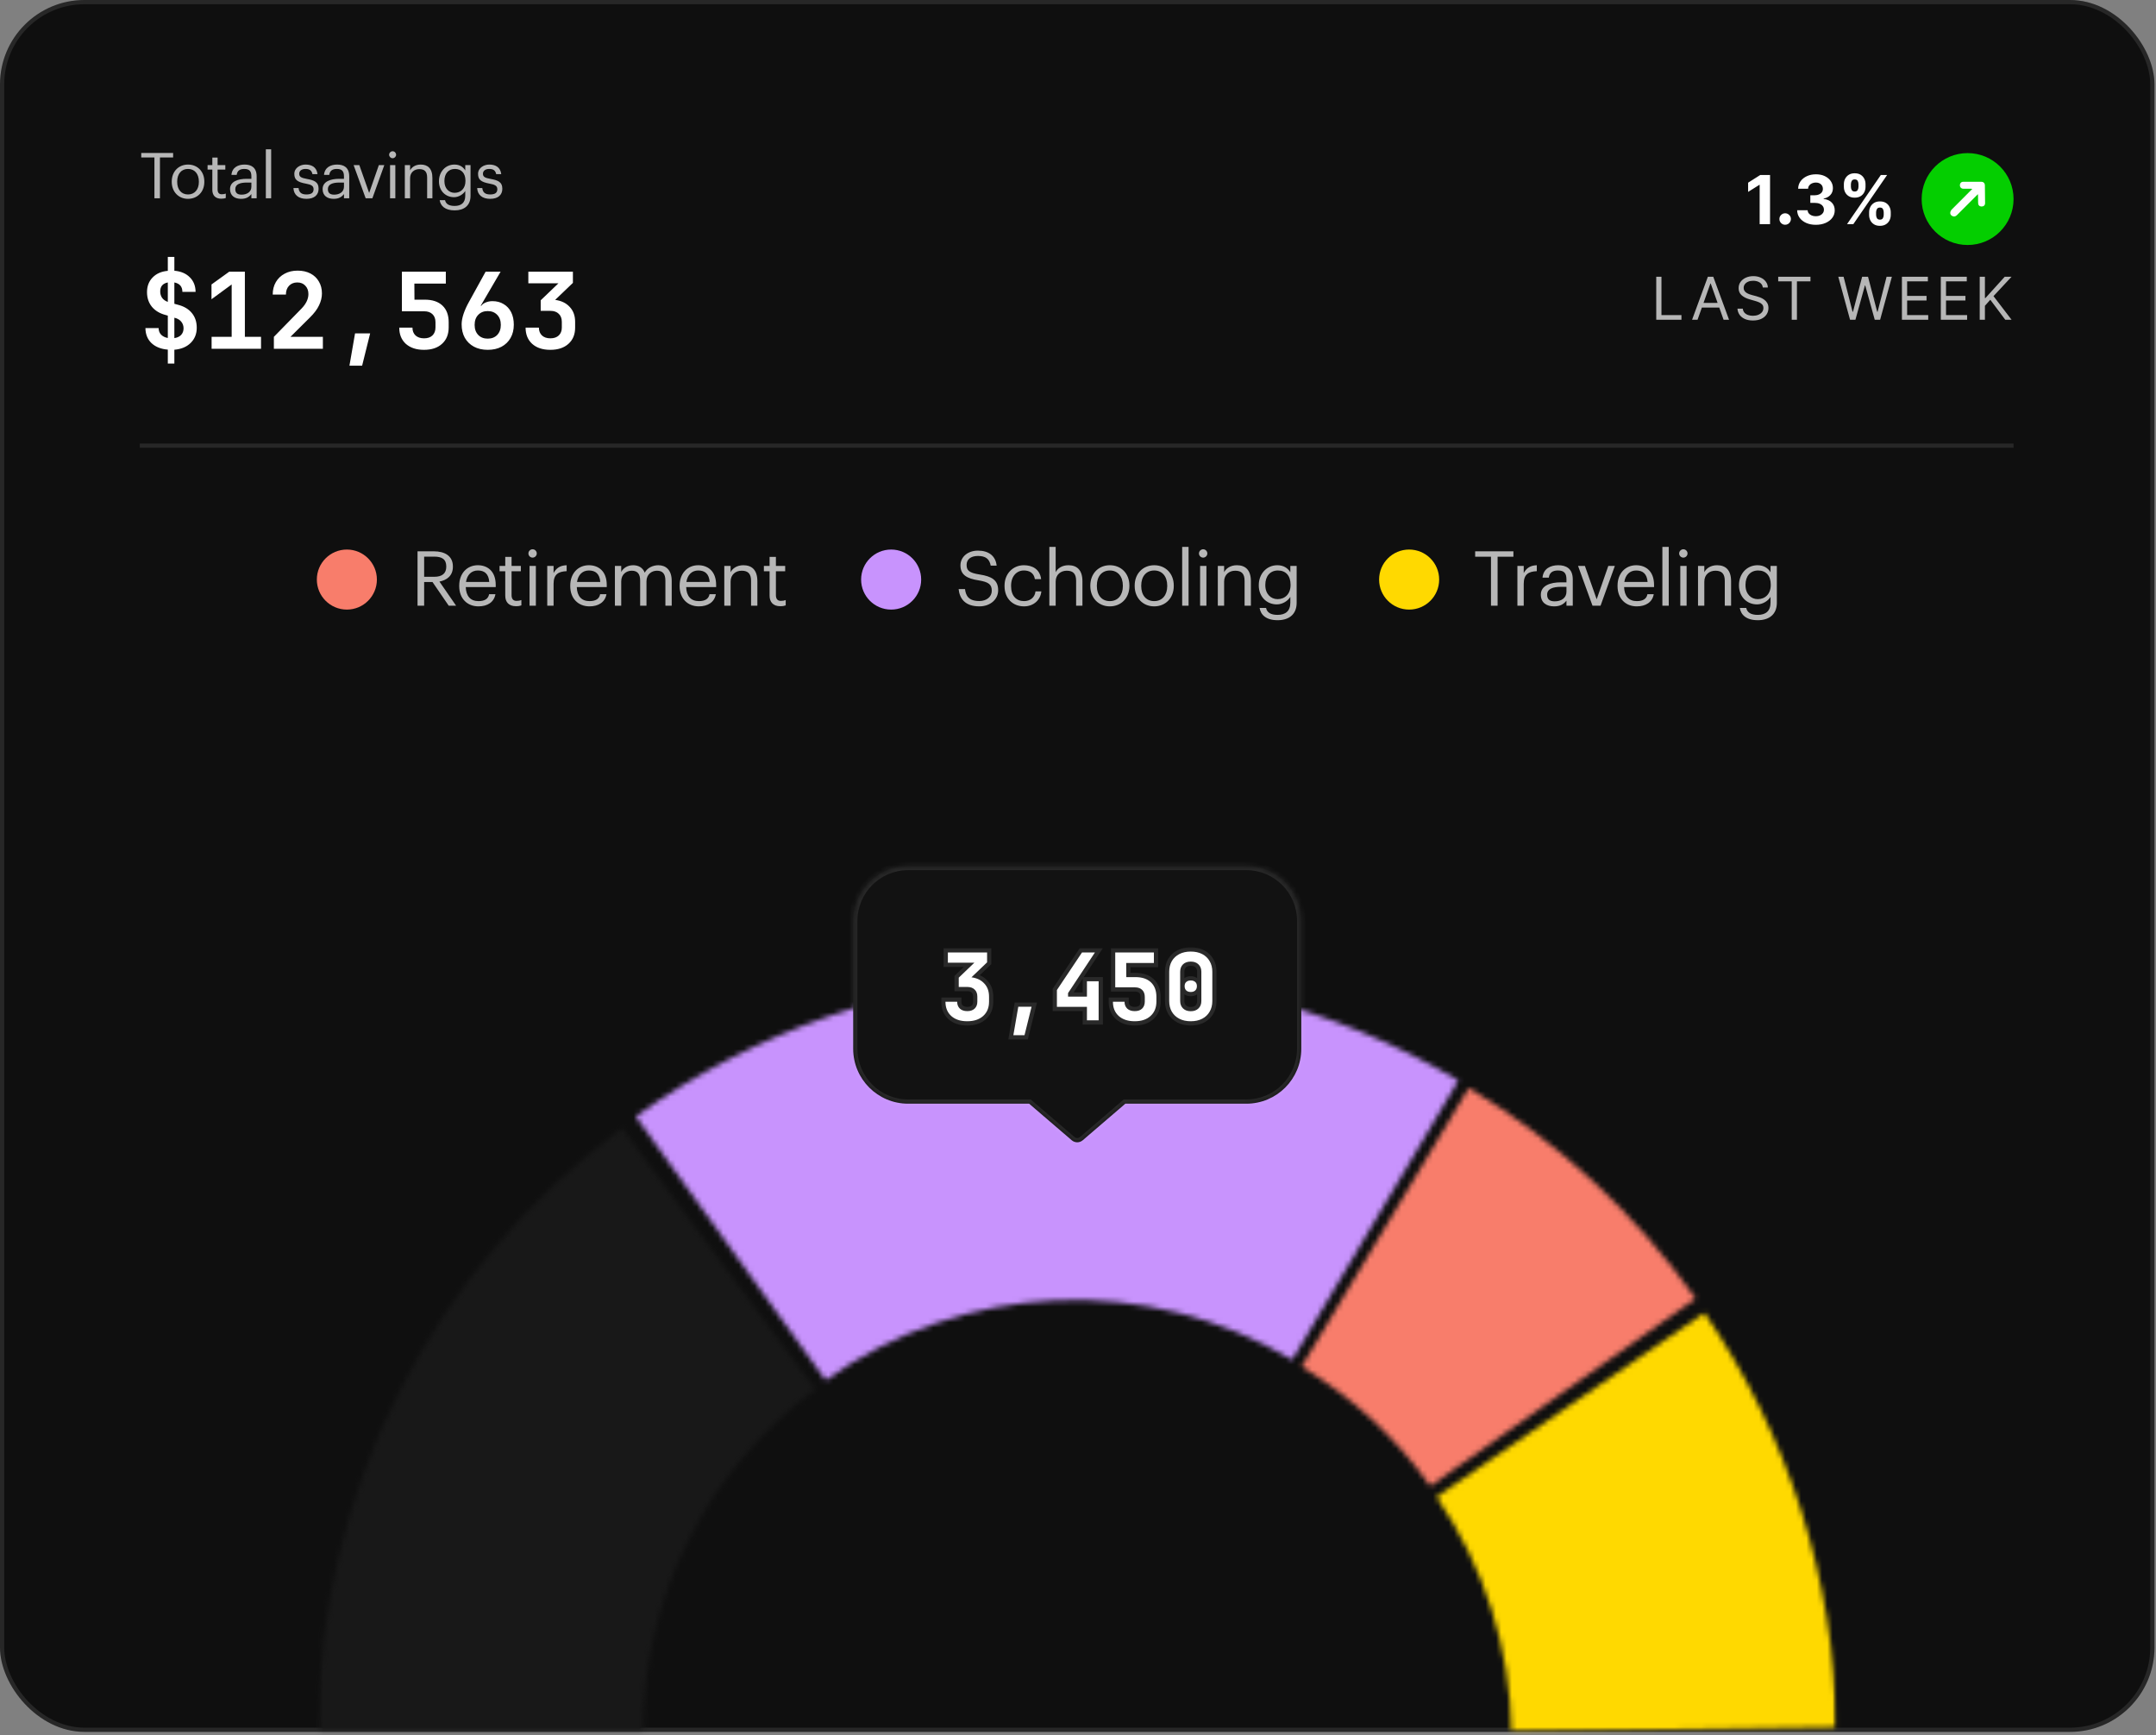 <svg width="410" height="330" viewBox="0 0 410 330" fill="none" xmlns="http://www.w3.org/2000/svg">
<rect x="0" y="0" width="410" height="330" fill="#808080" stroke="none"/>
<rect width="409.711" height="329.375" rx="16.067" fill="#0F0F0F"/>
<rect x="0.402" y="0.402" width="408.907" height="328.572" rx="15.665" stroke="white" stroke-opacity="0.1" stroke-width="0.803"/>
<mask id="mask0_989_715" style="mask-type:alpha" maskUnits="userSpaceOnUse" x="60" y="181" width="290" height="149">
<rect x="60.468" y="181.551" width="288.775" height="147.824" fill="#D9D9D9"/>
</mask>
<g mask="url(#mask0_989_715)">
<mask id="path-4-inside-1_989_715" fill="white">
<path d="M60.468 329.293C60.468 306.978 65.698 284.974 75.737 265.045C85.777 245.116 100.347 227.817 118.28 214.536L155.07 264.212C144.9 271.744 136.637 281.554 130.943 292.856C125.249 304.159 122.283 316.638 122.283 329.293L60.468 329.293Z"/>
</mask>
<path d="M60.468 329.293C60.468 306.978 65.698 284.974 75.737 265.045C85.777 245.116 100.347 227.817 118.28 214.536L155.07 264.212C144.9 271.744 136.637 281.554 130.943 292.856C125.249 304.159 122.283 316.638 122.283 329.293L60.468 329.293Z" stroke="#181818" stroke-width="80.335" mask="url(#path-4-inside-1_989_715)"/>
<mask id="path-5-inside-2_989_715" fill="white">
<path d="M120.894 212.34C143.469 196.084 170.301 186.777 198.094 185.561C225.886 184.345 253.429 191.273 277.338 205.494L245.737 258.622C232.178 250.557 216.558 246.628 200.796 247.317C185.034 248.007 169.817 253.286 157.014 262.504L120.894 212.34Z"/>
</mask>
<path d="M120.894 212.34C143.469 196.084 170.301 186.777 198.094 185.561C225.886 184.345 253.429 191.273 277.338 205.494L245.737 258.622C232.178 250.557 216.558 246.628 200.796 247.317C185.034 248.007 169.817 253.286 157.014 262.504L120.894 212.34Z" stroke="#C893FD" stroke-width="80.335" mask="url(#path-5-inside-2_989_715)"/>
<mask id="path-6-inside-3_989_715" fill="white">
<path d="M279.305 206.911C296.32 217.116 311.022 230.755 322.473 246.957L271.992 282.634C265.497 273.445 257.16 265.71 247.51 259.923L279.305 206.911Z"/>
</mask>
<path d="M279.305 206.911C296.32 217.116 311.022 230.755 322.473 246.957L271.992 282.634C265.497 273.445 257.16 265.71 247.51 259.923L279.305 206.911Z" stroke="#F87D6B" stroke-width="80.335" mask="url(#path-6-inside-3_989_715)"/>
<mask id="path-7-inside-4_989_715" fill="white">
<path d="M324.124 249.681C340.094 272.914 348.829 300.354 349.229 328.544L287.419 329.421C287.192 313.434 282.239 297.872 273.182 284.696L324.124 249.681Z"/>
</mask>
<path d="M324.124 249.681C340.094 272.914 348.829 300.354 349.229 328.544L287.419 329.421C287.192 313.434 282.239 297.872 273.182 284.696L324.124 249.681Z" stroke="#FFD900" stroke-width="80.335" mask="url(#path-7-inside-4_989_715)"/>
</g>
<mask id="path-8-inside-5_989_715" fill="white">
<path fill-rule="evenodd" clip-rule="evenodd" d="M172.692 164.688C166.924 164.688 162.248 169.364 162.248 175.131V199.459C162.248 205.227 166.924 209.903 172.692 209.903H195.707L203.808 216.858C204.41 217.375 205.299 217.375 205.901 216.858L214.002 209.903H237.017C242.785 209.903 247.461 205.227 247.461 199.459V175.131C247.461 169.364 242.785 164.688 237.017 164.688H172.692Z"/>
</mask>
<path fill-rule="evenodd" clip-rule="evenodd" d="M172.692 164.688C166.924 164.688 162.248 169.364 162.248 175.131V199.459C162.248 205.227 166.924 209.903 172.692 209.903H195.707L203.808 216.858C204.41 217.375 205.299 217.375 205.901 216.858L214.002 209.903H237.017C242.785 209.903 247.461 205.227 247.461 199.459V175.131C247.461 169.364 242.785 164.688 237.017 164.688H172.692Z" fill="#121212"/>
<path d="M195.707 209.903L196.23 209.293L196.004 209.1H195.707V209.903ZM203.808 216.858L203.284 217.467L203.808 216.858ZM205.901 216.858L205.378 216.248L205.901 216.858ZM214.002 209.903V209.1H213.704L213.478 209.293L214.002 209.903ZM163.051 175.131C163.051 169.807 167.367 165.491 172.692 165.491V163.884C166.48 163.884 161.445 168.92 161.445 175.131H163.051ZM163.051 199.459V175.131H161.445V199.459H163.051ZM172.692 209.1C167.367 209.1 163.051 204.784 163.051 199.459H161.445C161.445 205.671 166.48 210.706 172.692 210.706V209.1ZM195.707 209.1H172.692V210.706H195.707V209.1ZM204.331 216.248L196.23 209.293L195.184 210.512L203.284 217.467L204.331 216.248ZM205.378 216.248C205.077 216.507 204.632 216.507 204.331 216.248L203.284 217.467C204.187 218.243 205.521 218.243 206.424 217.467L205.378 216.248ZM213.478 209.293L205.378 216.248L206.424 217.467L214.525 210.512L213.478 209.293ZM237.017 209.1H214.002V210.706H237.017V209.1ZM246.658 199.459C246.658 204.784 242.342 209.1 237.017 209.1V210.706C243.229 210.706 248.264 205.671 248.264 199.459H246.658ZM246.658 175.131V199.459H248.264V175.131H246.658ZM237.017 165.491C242.342 165.491 246.658 169.807 246.658 175.131H248.264C248.264 168.92 243.229 163.884 237.017 163.884V165.491ZM172.692 165.491H237.017V163.884H172.692V165.491Z" fill="white" fill-opacity="0.1" mask="url(#path-8-inside-5_989_715)"/>
<mask id="path-10-outside-6_989_715" maskUnits="userSpaceOnUse" x="178.745" y="180.048" width="53" height="18" fill="black">
<rect fill="white" x="178.745" y="180.048" width="53" height="18"/>
<path d="M183.93 194.225C182.658 194.225 181.65 193.895 180.908 193.235C180.166 192.564 179.794 191.656 179.794 190.514H182.021C182.021 191.056 182.192 191.492 182.534 191.821C182.876 192.14 183.347 192.299 183.948 192.299C184.537 192.299 185.002 192.14 185.344 191.821C185.686 191.492 185.857 191.056 185.857 190.514V189.542C185.857 188.964 185.686 188.516 185.344 188.198C185.014 187.868 184.549 187.703 183.948 187.703H182.322V185.936L185.291 183.091H180.254V181.146H187.712V183.02L184.743 185.865C185.78 186.007 186.593 186.401 187.182 187.05C187.783 187.686 188.083 188.516 188.083 189.542V190.514C188.083 191.656 187.706 192.564 186.952 193.235C186.21 193.895 185.203 194.225 183.93 194.225ZM192.707 196.876L193.644 191.468H196.171L194.828 196.876H192.707ZM206.698 194.048V191.486H200.989V188.287L205.761 181.146H208.218L203.11 188.87V189.542H206.698V186.625H208.925V194.048H206.698ZM215.775 194.225C214.515 194.225 213.507 193.895 212.753 193.235C212.011 192.564 211.64 191.656 211.64 190.514H213.849C213.849 191.056 214.02 191.492 214.361 191.821C214.715 192.14 215.192 192.299 215.793 192.299C216.394 192.299 216.859 192.14 217.189 191.821C217.531 191.492 217.702 191.038 217.702 190.461V189.612C217.702 189.035 217.537 188.587 217.207 188.269C216.877 187.939 216.412 187.774 215.811 187.774H212.081V181.146H219.434V183.144H214.167L214.185 185.83H215.917C217.189 185.83 218.173 186.16 218.868 186.82C219.563 187.48 219.911 188.41 219.911 189.612V190.461C219.911 191.627 219.54 192.546 218.797 193.218C218.067 193.889 217.06 194.225 215.775 194.225ZM226.443 194.225C225.607 194.225 224.882 194.066 224.269 193.748C223.657 193.43 223.18 192.982 222.838 192.405C222.508 191.827 222.343 191.15 222.343 190.372V184.823C222.343 184.045 222.508 183.367 222.838 182.79C223.18 182.213 223.657 181.765 224.269 181.447C224.882 181.129 225.607 180.97 226.443 180.97C227.28 180.97 228.004 181.129 228.617 181.447C229.23 181.765 229.701 182.213 230.031 182.79C230.373 183.367 230.544 184.045 230.544 184.823V190.372C230.544 191.15 230.373 191.827 230.031 192.405C229.701 192.982 229.23 193.43 228.617 193.748C228.004 194.066 227.28 194.225 226.443 194.225ZM226.443 192.316C227.056 192.316 227.545 192.14 227.91 191.786C228.275 191.433 228.458 190.961 228.458 190.372V184.823C228.458 184.233 228.275 183.762 227.91 183.409C227.557 183.055 227.068 182.879 226.443 182.879C225.819 182.879 225.324 183.055 224.959 183.409C224.605 183.762 224.429 184.233 224.429 184.823V190.372C224.429 190.961 224.611 191.433 224.976 191.786C225.342 192.14 225.831 192.316 226.443 192.316ZM226.443 188.658C226.09 188.658 225.807 188.564 225.595 188.375C225.383 188.175 225.277 187.898 225.277 187.544C225.277 187.191 225.383 186.926 225.595 186.749C225.807 186.561 226.09 186.466 226.443 186.466C226.797 186.466 227.08 186.561 227.292 186.749C227.504 186.926 227.61 187.191 227.61 187.544C227.61 187.898 227.504 188.175 227.292 188.375C227.08 188.564 226.797 188.658 226.443 188.658Z"/>
</mask>
<path d="M183.93 194.225C182.658 194.225 181.65 193.895 180.908 193.235C180.166 192.564 179.794 191.656 179.794 190.514H182.021C182.021 191.056 182.192 191.492 182.534 191.821C182.876 192.14 183.347 192.299 183.948 192.299C184.537 192.299 185.002 192.14 185.344 191.821C185.686 191.492 185.857 191.056 185.857 190.514V189.542C185.857 188.964 185.686 188.516 185.344 188.198C185.014 187.868 184.549 187.703 183.948 187.703H182.322V185.936L185.291 183.091H180.254V181.146H187.712V183.02L184.743 185.865C185.78 186.007 186.593 186.401 187.182 187.05C187.783 187.686 188.083 188.516 188.083 189.542V190.514C188.083 191.656 187.706 192.564 186.952 193.235C186.21 193.895 185.203 194.225 183.93 194.225ZM192.707 196.876L193.644 191.468H196.171L194.828 196.876H192.707ZM206.698 194.048V191.486H200.989V188.287L205.761 181.146H208.218L203.11 188.87V189.542H206.698V186.625H208.925V194.048H206.698ZM215.775 194.225C214.515 194.225 213.507 193.895 212.753 193.235C212.011 192.564 211.64 191.656 211.64 190.514H213.849C213.849 191.056 214.02 191.492 214.361 191.821C214.715 192.14 215.192 192.299 215.793 192.299C216.394 192.299 216.859 192.14 217.189 191.821C217.531 191.492 217.702 191.038 217.702 190.461V189.612C217.702 189.035 217.537 188.587 217.207 188.269C216.877 187.939 216.412 187.774 215.811 187.774H212.081V181.146H219.434V183.144H214.167L214.185 185.83H215.917C217.189 185.83 218.173 186.16 218.868 186.82C219.563 187.48 219.911 188.41 219.911 189.612V190.461C219.911 191.627 219.54 192.546 218.797 193.218C218.067 193.889 217.06 194.225 215.775 194.225ZM226.443 194.225C225.607 194.225 224.882 194.066 224.269 193.748C223.657 193.43 223.18 192.982 222.838 192.405C222.508 191.827 222.343 191.15 222.343 190.372V184.823C222.343 184.045 222.508 183.367 222.838 182.79C223.18 182.213 223.657 181.765 224.269 181.447C224.882 181.129 225.607 180.97 226.443 180.97C227.28 180.97 228.004 181.129 228.617 181.447C229.23 181.765 229.701 182.213 230.031 182.79C230.373 183.367 230.544 184.045 230.544 184.823V190.372C230.544 191.15 230.373 191.827 230.031 192.405C229.701 192.982 229.23 193.43 228.617 193.748C228.004 194.066 227.28 194.225 226.443 194.225ZM226.443 192.316C227.056 192.316 227.545 192.14 227.91 191.786C228.275 191.433 228.458 190.961 228.458 190.372V184.823C228.458 184.233 228.275 183.762 227.91 183.409C227.557 183.055 227.068 182.879 226.443 182.879C225.819 182.879 225.324 183.055 224.959 183.409C224.605 183.762 224.429 184.233 224.429 184.823V190.372C224.429 190.961 224.611 191.433 224.976 191.786C225.342 192.14 225.831 192.316 226.443 192.316ZM226.443 188.658C226.09 188.658 225.807 188.564 225.595 188.375C225.383 188.175 225.277 187.898 225.277 187.544C225.277 187.191 225.383 186.926 225.595 186.749C225.807 186.561 226.09 186.466 226.443 186.466C226.797 186.466 227.08 186.561 227.292 186.749C227.504 186.926 227.61 187.191 227.61 187.544C227.61 187.898 227.504 188.175 227.292 188.375C227.08 188.564 226.797 188.658 226.443 188.658Z" fill="white"/>
<path d="M180.908 193.235L180.369 193.831L180.374 193.836L180.908 193.235ZM179.794 190.514V189.71H178.991V190.514H179.794ZM182.021 190.514H182.825V189.71H182.021V190.514ZM182.534 191.821L181.976 192.399L181.981 192.404L181.986 192.409L182.534 191.821ZM185.344 191.821L185.891 192.409L185.897 192.404L185.902 192.399L185.344 191.821ZM185.344 188.198L184.776 188.766L184.786 188.777L184.797 188.786L185.344 188.198ZM182.322 187.703H181.518V188.507H182.322V187.703ZM182.322 185.936L181.766 185.356L181.518 185.593V185.936H182.322ZM185.291 183.091L185.847 183.671L187.29 182.287H185.291V183.091ZM180.254 183.091H179.451V183.894H180.254V183.091ZM180.254 181.146V180.343H179.451V181.146H180.254ZM187.712 181.146H188.516V180.343H187.712V181.146ZM187.712 183.02L188.268 183.6L188.516 183.363V183.02H187.712ZM184.743 185.865L184.187 185.285L182.986 186.437L184.635 186.661L184.743 185.865ZM187.182 187.05L186.588 187.59L186.593 187.596L186.598 187.601L187.182 187.05ZM186.952 193.235L187.486 193.836L187.487 193.835L186.952 193.235ZM183.93 193.422C182.797 193.422 181.999 193.131 181.442 192.635L180.374 193.836C181.301 194.66 182.518 195.028 183.93 195.028V193.422ZM181.447 192.64C180.898 192.143 180.598 191.465 180.598 190.514H178.991C178.991 191.848 179.434 192.985 180.369 193.831L181.447 192.64ZM179.794 191.317H182.021V189.71H179.794V191.317ZM181.218 190.514C181.218 191.24 181.455 191.896 181.976 192.399L183.092 191.244C182.93 191.087 182.825 190.871 182.825 190.514H181.218ZM181.986 192.409C182.516 192.902 183.204 193.102 183.948 193.102V191.495C183.49 191.495 183.235 191.377 183.081 191.233L181.986 192.409ZM183.948 193.102C184.685 193.102 185.365 192.9 185.891 192.409L184.797 191.233C184.64 191.38 184.389 191.495 183.948 191.495V193.102ZM185.902 192.399C186.423 191.896 186.66 191.24 186.66 190.514H185.053C185.053 190.871 184.948 191.087 184.786 191.244L185.902 192.399ZM186.66 190.514V189.542H185.053V190.514H186.66ZM186.66 189.542C186.66 188.798 186.434 188.115 185.891 187.61L184.797 188.786C184.938 188.918 185.053 189.131 185.053 189.542H186.66ZM185.912 187.63C185.392 187.11 184.698 186.9 183.948 186.9V188.507C184.4 188.507 184.637 188.627 184.776 188.766L185.912 187.63ZM183.948 186.9H182.322V188.507H183.948V186.9ZM183.125 187.703V185.936H181.518V187.703H183.125ZM182.878 186.516L185.847 183.671L184.735 182.511L181.766 185.356L182.878 186.516ZM185.291 182.287H180.254V183.894H185.291V182.287ZM181.057 183.091V181.146H179.451V183.091H181.057ZM180.254 181.95H187.712V180.343H180.254V181.95ZM186.909 181.146V183.02H188.516V181.146H186.909ZM187.156 182.44L184.187 185.285L185.299 186.445L188.268 183.6L187.156 182.44ZM184.635 186.661C185.523 186.782 186.149 187.107 186.588 187.59L187.777 186.509C187.037 185.695 186.037 185.231 184.852 185.069L184.635 186.661ZM186.598 187.601C187.034 188.063 187.28 188.684 187.28 189.542H188.887C188.887 188.349 188.532 187.309 187.766 186.498L186.598 187.601ZM187.28 189.542V190.514H188.887V189.542H187.28ZM187.28 190.514C187.28 191.461 186.977 192.137 186.418 192.635L187.487 193.835C188.435 192.99 188.887 191.852 188.887 190.514H187.28ZM186.419 192.635C185.861 193.131 185.063 193.422 183.93 193.422V195.028C185.342 195.028 186.559 194.66 187.486 193.836L186.419 192.635ZM192.707 196.876L191.916 196.739L191.753 197.68H192.707V196.876ZM193.644 191.468V190.665H192.968L192.852 191.331L193.644 191.468ZM196.171 191.468L196.951 191.662L197.198 190.665H196.171V191.468ZM194.828 196.876V197.68H195.456L195.608 197.07L194.828 196.876ZM193.499 197.013L194.435 191.605L192.852 191.331L191.916 196.739L193.499 197.013ZM193.644 192.271H196.171V190.665H193.644V192.271ZM195.391 191.274L194.048 196.683L195.608 197.07L196.951 191.662L195.391 191.274ZM194.828 196.073H192.707V197.68H194.828V196.073ZM206.698 194.048H205.894V194.852H206.698V194.048ZM206.698 191.486H207.501V190.682H206.698V191.486ZM200.989 191.486H200.186V192.289H200.989V191.486ZM200.989 188.287L200.321 187.84L200.186 188.043V188.287H200.989ZM205.761 181.146V180.343H205.332L205.093 180.7L205.761 181.146ZM208.218 181.146L208.888 181.59L209.712 180.343H208.218V181.146ZM203.11 188.87L202.44 188.427L202.307 188.628V188.87H203.11ZM203.11 189.542H202.307V190.345H203.11V189.542ZM206.698 189.542V190.345H207.501V189.542H206.698ZM206.698 186.625V185.822H205.894V186.625H206.698ZM208.925 186.625H209.728V185.822H208.925V186.625ZM208.925 194.048V194.852H209.728V194.048H208.925ZM207.501 194.048V191.486H205.894V194.048H207.501ZM206.698 190.682H200.989V192.289H206.698V190.682ZM201.793 191.486V188.287H200.186V191.486H201.793ZM201.657 188.733L206.429 181.593L205.093 180.7L200.321 187.84L201.657 188.733ZM205.761 181.95H208.218V180.343H205.761V181.95ZM207.548 180.703L202.44 188.427L203.78 189.313L208.888 181.59L207.548 180.703ZM202.307 188.87V189.542H203.913V188.87H202.307ZM203.11 190.345H206.698V188.738H203.11V190.345ZM207.501 189.542V186.625H205.894V189.542H207.501ZM206.698 187.429H208.925V185.822H206.698V187.429ZM208.121 186.625V194.048H209.728V186.625H208.121ZM208.925 193.245H206.698V194.852H208.925V193.245ZM212.753 193.235L212.214 193.831L212.224 193.84L212.753 193.235ZM211.64 190.514V189.71H210.836V190.514H211.64ZM213.849 190.514H214.652V189.71H213.849V190.514ZM214.361 191.821L213.803 192.399L213.813 192.409L213.824 192.419L214.361 191.821ZM217.189 191.821L217.747 192.4L217.747 192.399L217.189 191.821ZM217.207 188.269L216.639 188.837L216.644 188.842L216.649 188.847L217.207 188.269ZM212.081 187.774H211.278V188.577H212.081V187.774ZM212.081 181.146V180.343H211.278V181.146H212.081ZM219.434 181.146H220.237V180.343H219.434V181.146ZM219.434 183.144V183.947H220.237V183.144H219.434ZM214.167 183.144V182.34H213.358L213.364 183.149L214.167 183.144ZM214.185 185.83L213.381 185.835L213.387 186.633H214.185V185.83ZM218.868 186.82L218.315 187.402V187.402L218.868 186.82ZM218.797 193.218L218.258 192.622L218.254 192.626L218.797 193.218ZM215.775 193.422C214.657 193.422 213.855 193.132 213.282 192.631L212.224 193.84C213.159 194.658 214.372 195.028 215.775 195.028V193.422ZM213.292 192.64C212.743 192.143 212.443 191.465 212.443 190.514H210.836C210.836 191.848 211.279 192.985 212.214 193.831L213.292 192.64ZM211.64 191.317H213.849V189.71H211.64V191.317ZM213.045 190.514C213.045 191.24 213.282 191.896 213.803 192.399L214.919 191.244C214.757 191.087 214.652 190.871 214.652 190.514H213.045ZM213.824 192.419C214.361 192.902 215.048 193.102 215.793 193.102V191.495C215.336 191.495 215.069 191.377 214.899 191.224L213.824 192.419ZM215.793 193.102C216.535 193.102 217.225 192.903 217.747 192.4L216.632 191.243C216.493 191.376 216.253 191.495 215.793 191.495V193.102ZM217.747 192.399C218.279 191.886 218.505 191.206 218.505 190.461H216.898C216.898 190.87 216.783 191.097 216.631 191.244L217.747 192.399ZM218.505 190.461V189.612H216.898V190.461H218.505ZM218.505 189.612C218.505 188.877 218.29 188.197 217.764 187.691L216.649 188.847C216.784 188.977 216.898 189.193 216.898 189.612H218.505ZM217.775 187.701C217.254 187.18 216.56 186.971 215.811 186.971V188.577C216.263 188.577 216.5 188.698 216.639 188.837L217.775 187.701ZM215.811 186.971H212.081V188.577H215.811V186.971ZM212.885 187.774V181.146H211.278V187.774H212.885ZM212.081 181.95H219.434V180.343H212.081V181.95ZM218.63 181.146V183.144H220.237V181.146H218.63ZM219.434 182.34H214.167V183.947H219.434V182.34ZM213.364 183.149L213.381 185.835L214.988 185.825L214.97 183.138L213.364 183.149ZM214.185 186.633H215.917V185.027H214.185V186.633ZM215.917 186.633C217.053 186.633 217.813 186.926 218.315 187.402L219.421 186.237C218.533 185.394 217.326 185.027 215.917 185.027V186.633ZM218.315 187.402C218.812 187.874 219.108 188.571 219.108 189.612H220.714C220.714 188.25 220.315 187.085 219.421 186.237L218.315 187.402ZM219.108 189.612V190.461H220.714V189.612H219.108ZM219.108 190.461C219.108 191.441 218.804 192.128 218.258 192.622L219.336 193.813C220.275 192.964 220.714 191.813 220.714 190.461H219.108ZM218.254 192.626C217.711 193.125 216.919 193.422 215.775 193.422V195.028C217.2 195.028 218.423 194.653 219.341 193.809L218.254 192.626ZM224.269 193.748L223.899 194.461L224.269 193.748ZM222.838 192.405L222.14 192.803L222.147 192.814L222.838 192.405ZM222.838 182.79L222.146 182.381L222.14 182.392L222.838 182.79ZM224.269 181.447L223.899 180.734V180.734L224.269 181.447ZM228.617 181.447L228.987 180.734V180.734L228.617 181.447ZM230.031 182.79L229.334 183.189L229.34 183.199L230.031 182.79ZM230.031 192.405L229.34 191.995L229.334 192.006L230.031 192.405ZM228.617 193.748L228.247 193.035L228.617 193.748ZM227.91 191.786L227.352 191.209L227.91 191.786ZM227.91 183.409L227.342 183.977L227.352 183.986L227.91 183.409ZM224.959 183.409L224.4 182.831L224.391 182.841L224.959 183.409ZM224.976 191.786L224.418 192.363L224.976 191.786ZM225.595 188.375L225.043 188.959L225.052 188.967L225.061 188.975L225.595 188.375ZM225.595 186.749L226.109 187.366L226.119 187.358L226.129 187.349L225.595 186.749ZM227.292 186.749L226.758 187.349L226.768 187.358L226.777 187.366L227.292 186.749ZM227.292 188.375L227.825 188.975L227.834 188.967L227.843 188.959L227.292 188.375ZM226.443 193.422C225.709 193.422 225.116 193.282 224.64 193.035L223.899 194.461C224.648 194.85 225.505 195.028 226.443 195.028V193.422ZM224.64 193.035C224.156 192.784 223.792 192.44 223.529 191.996L222.147 192.814C222.567 193.524 223.157 194.076 223.899 194.461L224.64 193.035ZM223.535 192.006C223.286 191.569 223.146 191.034 223.146 190.372H221.54C221.54 191.266 221.73 192.085 222.14 192.803L223.535 192.006ZM223.146 190.372V184.823H221.54V190.372H223.146ZM223.146 184.823C223.146 184.161 223.286 183.625 223.535 183.189L222.14 182.392C221.73 183.109 221.54 183.929 221.54 184.823H223.146ZM223.529 183.199C223.792 182.755 224.156 182.411 224.64 182.16L223.899 180.734C223.157 181.119 222.567 181.67 222.147 182.381L223.529 183.199ZM224.64 182.16C225.116 181.912 225.709 181.773 226.443 181.773V180.166C225.505 180.166 224.648 180.345 223.899 180.734L224.64 182.16ZM226.443 181.773C227.178 181.773 227.77 181.912 228.247 182.16L228.987 180.734C228.239 180.345 227.382 180.166 226.443 180.166V181.773ZM228.247 182.16C228.728 182.41 229.083 182.751 229.334 183.189L230.729 182.392C230.319 181.675 229.732 181.12 228.987 180.734L228.247 182.16ZM229.34 183.199C229.597 183.634 229.74 184.166 229.74 184.823H231.347C231.347 183.924 231.148 183.101 230.722 182.381L229.34 183.199ZM229.74 184.823V190.372H231.347V184.823H229.74ZM229.74 190.372C229.74 191.029 229.597 191.561 229.34 191.996L230.722 192.814C231.148 192.094 231.347 191.271 231.347 190.372H229.74ZM229.334 192.006C229.083 192.444 228.728 192.785 228.247 193.035L228.987 194.461C229.732 194.074 230.319 193.52 230.729 192.803L229.334 192.006ZM228.247 193.035C227.77 193.282 227.178 193.422 226.443 193.422V195.028C227.382 195.028 228.239 194.85 228.987 194.461L228.247 193.035ZM226.443 193.12C227.219 193.12 227.924 192.891 228.469 192.363L227.352 191.209C227.166 191.388 226.893 191.513 226.443 191.513V193.12ZM228.469 192.363C229.016 191.834 229.261 191.141 229.261 190.372H227.655C227.655 190.781 227.535 191.031 227.352 191.209L228.469 192.363ZM229.261 190.372V184.823H227.655V190.372H229.261ZM229.261 184.823C229.261 184.054 229.016 183.361 228.469 182.831L227.352 183.986C227.535 184.164 227.655 184.413 227.655 184.823H229.261ZM228.478 182.841C227.939 182.301 227.225 182.075 226.443 182.075V183.682C226.911 183.682 227.175 183.809 227.342 183.977L228.478 182.841ZM226.443 182.075C225.661 182.075 224.948 182.301 224.4 182.831L225.517 183.986C225.7 183.809 225.977 183.682 226.443 183.682V182.075ZM224.391 182.841C223.86 183.371 223.625 184.061 223.625 184.823H225.232C225.232 184.406 225.351 184.153 225.527 183.977L224.391 182.841ZM223.625 184.823V190.372H225.232V184.823H223.625ZM223.625 190.372C223.625 191.141 223.871 191.834 224.418 192.363L225.535 191.209C225.351 191.031 225.232 190.781 225.232 190.372H223.625ZM224.418 192.363C224.963 192.891 225.668 193.12 226.443 193.12V191.513C225.994 191.513 225.721 191.388 225.535 191.209L224.418 192.363ZM226.443 187.854C226.236 187.854 226.16 187.803 226.129 187.775L225.061 188.975C225.454 189.325 225.943 189.461 226.443 189.461V187.854ZM226.147 187.791C226.128 187.774 226.08 187.727 226.08 187.544H224.473C224.473 188.069 224.637 188.576 225.043 188.959L226.147 187.791ZM226.08 187.544C226.08 187.446 226.095 187.397 226.102 187.379C226.104 187.374 226.106 187.371 226.106 187.37C226.107 187.368 226.108 187.368 226.108 187.368C226.108 187.368 226.108 187.368 226.108 187.368C226.108 187.368 226.108 187.368 226.108 187.368C226.108 187.368 226.108 187.367 226.108 187.367C226.108 187.367 226.109 187.367 226.109 187.366L225.081 186.132C224.636 186.502 224.473 187.025 224.473 187.544H226.08ZM226.129 187.349C226.16 187.322 226.236 187.27 226.443 187.27V185.663C225.943 185.663 225.454 185.799 225.061 186.149L226.129 187.349ZM226.443 187.27C226.65 187.27 226.727 187.322 226.758 187.349L227.825 186.149C227.433 185.799 226.943 185.663 226.443 185.663V187.27ZM226.777 187.366C226.778 187.367 226.778 187.367 226.779 187.367C226.779 187.367 226.779 187.368 226.779 187.368C226.779 187.368 226.779 187.368 226.779 187.368C226.779 187.368 226.779 187.368 226.779 187.368C226.779 187.368 226.779 187.368 226.78 187.37C226.781 187.371 226.783 187.374 226.784 187.379C226.792 187.397 226.806 187.446 226.806 187.544H228.413C228.413 187.025 228.25 186.502 227.806 186.132L226.777 187.366ZM226.806 187.544C226.806 187.727 226.758 187.774 226.74 187.791L227.843 188.959C228.249 188.576 228.413 188.069 228.413 187.544H226.806ZM226.758 187.775C226.727 187.803 226.65 187.854 226.443 187.854V189.461C226.943 189.461 227.433 189.325 227.825 188.975L226.758 187.775Z" fill="white" fill-opacity="0.1" mask="url(#path-10-outside-6_989_715)"/>
<path d="M79.401 115.19V104.851H82.51C84.491 104.851 86.125 105.661 86.125 107.729V107.786C86.125 109.493 84.983 110.331 83.566 110.606L86.733 115.19H85.33L82.25 110.693H80.659V115.19H79.401ZM80.659 109.695H82.597C84.072 109.695 84.867 109.059 84.867 107.786V107.729C84.867 106.326 83.999 105.863 82.597 105.863H80.659V109.695ZM90.988 115.32C88.848 115.32 87.329 113.816 87.329 111.488V111.373C87.329 109.088 88.79 107.497 90.872 107.497C92.622 107.497 94.27 108.553 94.27 111.257V111.647H88.573C88.631 113.368 89.455 114.323 91.002 114.323C92.174 114.323 92.853 113.889 93.012 113.007H94.213C93.952 114.525 92.694 115.32 90.988 115.32ZM88.616 110.679H93.041C92.926 109.117 92.116 108.495 90.872 108.495C89.643 108.495 88.819 109.334 88.616 110.679ZM98.122 115.291C96.748 115.291 96.083 114.482 96.083 113.296V108.64H94.999V107.627H96.083V105.907H97.283V107.627H99.047V108.64H97.283V113.18C97.283 113.918 97.616 114.279 98.223 114.279C98.599 114.279 98.888 114.221 99.149 114.12V115.132C98.903 115.219 98.614 115.291 98.122 115.291ZM100.703 115.19V107.627H101.903V115.19H100.703ZM101.281 106.051C100.847 106.051 100.486 105.69 100.486 105.256C100.486 104.822 100.847 104.461 101.281 104.461C101.715 104.461 102.076 104.822 102.076 105.256C102.076 105.69 101.715 106.051 101.281 106.051ZM104.07 115.19V107.627H105.271V108.987C105.748 108.134 106.398 107.541 107.758 107.497V108.625C106.239 108.697 105.271 109.175 105.271 111.04V115.19H104.07ZM112.101 115.32C109.96 115.32 108.442 113.816 108.442 111.488V111.373C108.442 109.088 109.903 107.497 111.985 107.497C113.735 107.497 115.383 108.553 115.383 111.257V111.647H109.686C109.744 113.368 110.568 114.323 112.115 114.323C113.286 114.323 113.966 113.889 114.125 113.007H115.325C115.065 114.525 113.807 115.32 112.101 115.32ZM109.729 110.679H114.154C114.038 109.117 113.228 108.495 111.985 108.495C110.756 108.495 109.932 109.334 109.729 110.679ZM116.936 115.19V107.627H118.136V108.784C118.483 108.076 119.307 107.497 120.392 107.497C121.36 107.497 122.214 107.902 122.604 108.914C123.125 107.931 124.253 107.497 125.192 107.497C126.552 107.497 127.737 108.307 127.737 110.505V115.19H126.537V110.418C126.537 109.088 125.973 108.538 124.932 108.538C123.949 108.538 122.937 109.204 122.937 110.563V115.19H121.736V110.418C121.736 109.088 121.172 108.538 120.131 108.538C119.148 108.538 118.136 109.204 118.136 110.563V115.19H116.936ZM132.902 115.32C130.762 115.32 129.244 113.816 129.244 111.488V111.373C129.244 109.088 130.704 107.497 132.786 107.497C134.536 107.497 136.185 108.553 136.185 111.257V111.647H130.487C130.545 113.368 131.369 114.323 132.917 114.323C134.088 114.323 134.767 113.889 134.927 113.007H136.127C135.866 114.525 134.608 115.32 132.902 115.32ZM130.531 110.679H134.955C134.84 109.117 134.03 108.495 132.786 108.495C131.557 108.495 130.733 109.334 130.531 110.679ZM137.737 115.19V107.627H138.937V108.828C139.284 108.119 140.123 107.497 141.367 107.497C142.928 107.497 144.027 108.35 144.027 110.548V115.19H142.827V110.462C142.827 109.131 142.263 108.538 141.048 108.538C139.935 108.538 138.937 109.247 138.937 110.606V115.19H137.737ZM148.389 115.291C147.016 115.291 146.35 114.482 146.35 113.296V108.64H145.266V107.627H146.35V105.907H147.551V107.627H149.315V108.64H147.551V113.18C147.551 113.918 147.883 114.279 148.491 114.279C148.867 114.279 149.156 114.221 149.416 114.12V115.132C149.17 115.219 148.881 115.291 148.389 115.291Z" fill="white" fill-opacity="0.7"/>
<circle cx="65.962" cy="110.224" r="5.71" fill="#F87D6B"/>
<path d="M186.245 115.32C183.483 115.32 182.486 113.802 182.298 112.038H183.512C183.671 113.267 184.163 114.308 186.245 114.308C187.576 114.308 188.602 113.527 188.602 112.356C188.602 111.185 188.067 110.693 186.101 110.375C183.932 110.042 182.645 109.363 182.645 107.526C182.645 105.936 184.018 104.721 185.971 104.721C188.038 104.721 189.325 105.733 189.528 107.57H188.4C188.154 106.268 187.402 105.733 185.971 105.733C184.553 105.733 183.816 106.442 183.816 107.411C183.816 108.423 184.192 108.943 186.303 109.261C188.602 109.623 189.817 110.317 189.817 112.269C189.817 114.004 188.299 115.32 186.245 115.32ZM194.733 115.32C192.622 115.32 191.031 113.831 191.031 111.488V111.373C191.031 109.059 192.679 107.497 194.704 107.497C196.28 107.497 197.755 108.22 197.986 110.144H196.801C196.613 108.943 195.745 108.495 194.704 108.495C193.33 108.495 192.275 109.594 192.275 111.373V111.488C192.275 113.339 193.287 114.323 194.747 114.323C195.817 114.323 196.786 113.701 196.916 112.472H198.03C197.871 114.106 196.555 115.32 194.733 115.32ZM199.553 115.19V104.012H200.753V108.828C201.1 108.119 201.939 107.497 203.182 107.497C204.744 107.497 205.843 108.35 205.843 110.548V115.19H204.643V110.462C204.643 109.131 204.079 108.538 202.864 108.538C201.751 108.538 200.753 109.247 200.753 110.606V115.19H199.553ZM211.058 114.323C212.577 114.323 213.531 113.18 213.531 111.474V111.373C213.531 109.623 212.562 108.495 211.058 108.495C209.54 108.495 208.585 109.623 208.585 111.358V111.474C208.585 113.195 209.525 114.323 211.058 114.323ZM211.044 115.32C208.889 115.32 207.342 113.686 207.342 111.474V111.358C207.342 109.088 208.918 107.497 211.058 107.497C213.198 107.497 214.774 109.073 214.774 111.344V111.459C214.774 113.744 213.198 115.32 211.044 115.32ZM219.496 114.323C221.014 114.323 221.969 113.18 221.969 111.474V111.373C221.969 109.623 221 108.495 219.496 108.495C217.978 108.495 217.023 109.623 217.023 111.358V111.474C217.023 113.195 217.963 114.323 219.496 114.323ZM219.482 115.32C217.327 115.32 215.78 113.686 215.78 111.474V111.358C215.78 109.088 217.356 107.497 219.496 107.497C221.636 107.497 223.212 109.073 223.212 111.344V111.459C223.212 113.744 221.636 115.32 219.482 115.32ZM224.81 115.19V104.012H226.025V115.19H224.81ZM228.221 115.19V107.627H229.421V115.19H228.221ZM228.799 106.051C228.366 106.051 228.004 105.69 228.004 105.256C228.004 104.822 228.366 104.461 228.799 104.461C229.233 104.461 229.595 104.822 229.595 105.256C229.595 105.69 229.233 106.051 228.799 106.051ZM231.589 115.19V107.627H232.789V108.828C233.136 108.119 233.975 107.497 235.218 107.497C236.78 107.497 237.879 108.35 237.879 110.548V115.19H236.679V110.462C236.679 109.131 236.115 108.538 234.9 108.538C233.787 108.538 232.789 109.247 232.789 110.606V115.19H231.589ZM242.964 117.952C240.723 117.952 239.739 116.897 239.537 115.624H240.766C240.94 116.492 241.663 116.94 242.95 116.94C244.439 116.94 245.379 116.231 245.379 114.612V113.513C244.945 114.25 243.918 114.944 242.819 114.944C240.838 114.944 239.378 113.44 239.378 111.358V111.257C239.378 109.204 240.824 107.497 242.906 107.497C244.164 107.497 244.945 108.105 245.379 108.842V107.627H246.579V114.684C246.565 116.882 245.075 117.952 242.964 117.952ZM242.95 113.947C244.352 113.947 245.422 112.963 245.422 111.271V111.17C245.422 109.478 244.497 108.495 243.022 108.495C241.518 108.495 240.621 109.608 240.621 111.199V111.315C240.621 112.963 241.677 113.947 242.95 113.947Z" fill="white" fill-opacity="0.7"/>
<circle cx="169.466" cy="110.224" r="5.71" fill="#C893FD"/>
<path d="M283.536 115.19V105.878H280.528V104.851H287.801V105.878H284.794V115.19H283.536ZM288.561 115.19V107.627H289.761V108.987C290.238 108.134 290.889 107.541 292.248 107.497V108.625C290.73 108.697 289.761 109.175 289.761 111.04V115.19H288.561ZM295.532 115.32C294.129 115.32 293.016 114.641 293.016 113.093C293.016 111.344 294.867 110.751 296.804 110.751H297.889V110.201C297.889 109.001 297.426 108.495 296.269 108.495C295.228 108.495 294.65 108.929 294.534 109.854H293.334C293.493 108.134 294.867 107.497 296.327 107.497C297.773 107.497 299.089 108.09 299.089 110.201V115.19H297.889V114.236C297.325 114.944 296.645 115.32 295.532 115.32ZM295.648 114.366C296.92 114.366 297.889 113.715 297.889 112.544V111.604H296.848C295.329 111.604 294.216 111.98 294.216 113.093C294.216 113.874 294.592 114.366 295.648 114.366ZM302.84 115.19L300.093 107.627H301.394L303.635 113.976L305.848 107.627H307.091L304.373 115.19H302.84ZM311.264 115.32C309.123 115.32 307.605 113.816 307.605 111.488V111.373C307.605 109.088 309.066 107.497 311.148 107.497C312.898 107.497 314.546 108.553 314.546 111.257V111.647H308.849C308.907 113.368 309.731 114.323 311.278 114.323C312.449 114.323 313.129 113.889 313.288 113.007H314.488C314.228 114.525 312.97 115.32 311.264 115.32ZM308.892 110.679H313.317C313.201 109.117 312.392 108.495 311.148 108.495C309.919 108.495 309.095 109.334 308.892 110.679ZM316.128 115.19V104.012H317.342V115.19H316.128ZM319.538 115.19V107.627H320.738V115.19H319.538ZM320.117 106.051C319.683 106.051 319.321 105.69 319.321 105.256C319.321 104.822 319.683 104.461 320.117 104.461C320.55 104.461 320.912 104.822 320.912 105.256C320.912 105.69 320.55 106.051 320.117 106.051ZM322.906 115.19V107.627H324.106V108.828C324.453 108.119 325.292 107.497 326.535 107.497C328.097 107.497 329.196 108.35 329.196 110.548V115.19H327.996V110.462C327.996 109.131 327.432 108.538 326.217 108.538C325.104 108.538 324.106 109.247 324.106 110.606V115.19H322.906ZM334.281 117.952C332.04 117.952 331.056 116.897 330.854 115.624H332.083C332.257 116.492 332.98 116.94 334.267 116.94C335.756 116.94 336.696 116.231 336.696 114.612V113.513C336.262 114.25 335.235 114.944 334.136 114.944C332.155 114.944 330.695 113.44 330.695 111.358V111.257C330.695 109.204 332.141 107.497 334.223 107.497C335.481 107.497 336.262 108.105 336.696 108.842V107.627H337.896V114.684C337.882 116.882 336.392 117.952 334.281 117.952ZM334.267 113.947C335.669 113.947 336.739 112.963 336.739 111.271V111.17C336.739 109.478 335.814 108.495 334.339 108.495C332.835 108.495 331.938 109.608 331.938 111.199V111.315C331.938 112.963 332.994 113.947 334.267 113.947Z" fill="white" fill-opacity="0.7"/>
<circle cx="267.971" cy="110.224" r="5.71" fill="#FFD900"/>
<line x1="26.583" y1="84.754" x2="382.911" y2="84.754" stroke="white" stroke-opacity="0.1" stroke-width="0.803"/>
<path d="M314.963 60.809V52.629H315.954V59.93H319.756V60.809H314.963ZM322.816 60.809H321.778L324.781 52.629H325.804L328.807 60.809H327.769L325.325 53.923H325.261L322.816 60.809ZM323.2 57.613H327.385V58.492H323.2V57.613ZM335.229 54.674C335.181 54.269 334.987 53.955 334.646 53.731C334.305 53.508 333.887 53.396 333.392 53.396C333.03 53.396 332.713 53.454 332.442 53.572C332.173 53.689 331.962 53.85 331.811 54.055C331.661 54.26 331.587 54.493 331.587 54.754C331.587 54.972 331.639 55.16 331.743 55.317C331.849 55.471 331.985 55.6 332.15 55.704C332.315 55.806 332.488 55.889 332.669 55.956C332.85 56.02 333.017 56.072 333.168 56.112L333.999 56.335C334.212 56.391 334.449 56.468 334.71 56.567C334.974 56.666 335.225 56.8 335.465 56.97C335.707 57.138 335.907 57.354 336.064 57.617C336.221 57.881 336.3 58.205 336.3 58.588C336.3 59.03 336.184 59.429 335.952 59.786C335.723 60.143 335.388 60.426 334.946 60.637C334.506 60.847 333.973 60.952 333.344 60.952C332.758 60.952 332.251 60.858 331.822 60.669C331.396 60.48 331.061 60.216 330.816 59.878C330.574 59.54 330.437 59.147 330.405 58.7H331.427C331.454 59.009 331.558 59.264 331.739 59.467C331.922 59.666 332.154 59.815 332.434 59.914C332.716 60.01 333.019 60.058 333.344 60.058C333.722 60.058 334.062 59.996 334.363 59.874C334.664 59.749 334.902 59.576 335.078 59.355C335.253 59.131 335.341 58.87 335.341 58.572C335.341 58.3 335.265 58.079 335.114 57.909C334.962 57.739 334.762 57.6 334.514 57.494C334.267 57.387 333.999 57.294 333.712 57.214L332.705 56.926C332.066 56.743 331.56 56.48 331.187 56.14C330.815 55.799 330.628 55.353 330.628 54.802C330.628 54.344 330.752 53.944 331 53.603C331.25 53.26 331.586 52.994 332.006 52.805C332.43 52.613 332.902 52.517 333.424 52.517C333.951 52.517 334.42 52.612 334.83 52.801C335.24 52.987 335.565 53.243 335.804 53.568C336.047 53.892 336.175 54.261 336.188 54.674H335.229ZM338.156 53.508V52.629H344.29V53.508H341.718V60.809H340.728V53.508H338.156ZM351.818 60.809L349.581 52.629H350.588L352.297 59.291H352.377L354.118 52.629H355.237L356.978 59.291H357.058L358.767 52.629H359.774L357.537 60.809H356.515L354.709 54.291H354.645L352.84 60.809H351.818ZM361.683 60.809V52.629H366.619V53.508H362.673V56.272H366.364V57.15H362.673V59.93H366.683V60.809H361.683ZM369.079 60.809V52.629H374.016V53.508H370.07V56.272H373.76V57.15H370.07V59.93H374.08V60.809H369.079ZM376.476 60.809V52.629H377.466V56.687H377.562L381.237 52.629H382.531L379.096 56.319L382.531 60.809H381.333L378.489 57.006L377.466 58.157V60.809H376.476Z" fill="white" fill-opacity="0.7"/>
<path d="M336.605 33.278V42.626H334.629V35.154H334.574L332.433 36.496V34.743L334.747 33.278H336.605ZM339.479 42.745C339.178 42.745 338.92 42.638 338.703 42.425C338.49 42.209 338.384 41.951 338.384 41.649C338.384 41.351 338.49 41.096 338.703 40.883C338.92 40.67 339.178 40.563 339.479 40.563C339.772 40.563 340.027 40.67 340.246 40.883C340.465 41.096 340.575 41.351 340.575 41.649C340.575 41.85 340.523 42.034 340.42 42.202C340.319 42.366 340.187 42.498 340.023 42.599C339.858 42.696 339.677 42.745 339.479 42.745ZM345.307 42.754C344.626 42.754 344.018 42.637 343.486 42.403C342.956 42.165 342.538 41.84 342.231 41.426C341.926 41.009 341.77 40.528 341.761 39.983H343.751C343.763 40.212 343.837 40.412 343.974 40.586C344.114 40.756 344.3 40.889 344.531 40.983C344.763 41.077 345.023 41.124 345.312 41.124C345.613 41.124 345.879 41.071 346.111 40.965C346.342 40.858 346.523 40.711 346.654 40.522C346.785 40.333 346.85 40.116 346.85 39.869C346.85 39.62 346.78 39.399 346.64 39.207C346.503 39.013 346.305 38.861 346.047 38.751C345.791 38.641 345.487 38.587 345.134 38.587H344.262V37.135H345.134C345.432 37.135 345.695 37.083 345.923 36.98C346.155 36.877 346.334 36.733 346.462 36.551C346.59 36.365 346.654 36.149 346.654 35.903C346.654 35.668 346.597 35.463 346.485 35.286C346.375 35.107 346.22 34.967 346.019 34.867C345.821 34.766 345.59 34.716 345.325 34.716C345.058 34.716 344.813 34.765 344.591 34.862C344.368 34.956 344.19 35.092 344.057 35.268C343.923 35.445 343.851 35.652 343.842 35.889H341.948C341.957 35.35 342.111 34.876 342.409 34.465C342.707 34.054 343.109 33.733 343.614 33.502C344.122 33.267 344.696 33.15 345.335 33.15C345.98 33.15 346.544 33.267 347.028 33.502C347.512 33.736 347.888 34.053 348.155 34.451C348.426 34.847 348.56 35.291 348.557 35.784C348.56 36.307 348.397 36.744 348.069 37.094C347.743 37.444 347.319 37.666 346.795 37.76V37.834C347.483 37.922 348.006 38.161 348.365 38.55C348.728 38.937 348.907 39.42 348.904 40.002C348.907 40.534 348.753 41.007 348.443 41.421C348.136 41.835 347.711 42.161 347.17 42.398C346.628 42.635 346.007 42.754 345.307 42.754ZM355.442 40.873V40.38C355.442 40.006 355.521 39.662 355.679 39.349C355.84 39.032 356.073 38.78 356.377 38.591C356.685 38.4 357.059 38.304 357.5 38.304C357.947 38.304 358.323 38.398 358.628 38.587C358.935 38.775 359.166 39.028 359.321 39.344C359.48 39.658 359.559 40.003 359.559 40.38V40.873C359.559 41.248 359.48 41.593 359.321 41.91C359.163 42.223 358.93 42.474 358.623 42.663C358.316 42.854 357.941 42.95 357.5 42.95C357.053 42.95 356.677 42.854 356.373 42.663C356.068 42.474 355.837 42.223 355.679 41.91C355.521 41.593 355.442 41.248 355.442 40.873ZM356.77 40.38V40.873C356.77 41.09 356.822 41.293 356.925 41.485C357.032 41.677 357.223 41.773 357.5 41.773C357.777 41.773 357.966 41.678 358.066 41.49C358.17 41.301 358.221 41.096 358.221 40.873V40.38C358.221 40.158 358.173 39.951 358.075 39.76C357.978 39.568 357.786 39.472 357.5 39.472C357.226 39.472 357.036 39.568 356.93 39.76C356.823 39.951 356.77 40.158 356.77 40.38ZM350.644 35.524V35.031C350.644 34.654 350.725 34.308 350.886 33.995C351.047 33.678 351.28 33.426 351.585 33.237C351.892 33.048 352.263 32.954 352.698 32.954C353.149 32.954 353.526 33.048 353.83 33.237C354.135 33.426 354.366 33.678 354.524 33.995C354.682 34.308 354.761 34.654 354.761 35.031V35.524C354.761 35.901 354.681 36.247 354.52 36.56C354.361 36.873 354.129 37.124 353.821 37.313C353.517 37.499 353.143 37.592 352.698 37.592C352.254 37.592 351.878 37.497 351.571 37.309C351.267 37.117 351.035 36.866 350.877 36.555C350.722 36.242 350.644 35.898 350.644 35.524ZM351.982 35.031V35.524C351.982 35.746 352.033 35.951 352.137 36.14C352.243 36.329 352.431 36.423 352.698 36.423C352.978 36.423 353.168 36.329 353.269 36.14C353.372 35.951 353.424 35.746 353.424 35.524V35.031C353.424 34.809 353.375 34.602 353.278 34.41C353.181 34.218 352.987 34.123 352.698 34.123C352.427 34.123 352.24 34.22 352.137 34.415C352.033 34.609 351.982 34.815 351.982 35.031ZM351.247 42.626L357.674 33.278H358.87L352.443 42.626H351.247Z" fill="white"/>
<circle cx="374.173" cy="37.856" r="8.739" fill="#04CE00"/>
<path d="M376.134 36.926L375.9 37.16C374.645 38.415 373.39 39.67 372.135 40.925C371.881 41.179 371.581 41.234 371.282 41.096C370.993 40.96 370.834 40.712 370.877 40.411C370.914 40.194 371.017 39.994 371.17 39.836C372.384 38.6 373.613 37.381 374.837 36.157L375.069 35.925C374.994 35.912 374.919 35.903 374.843 35.898C374.352 35.896 373.861 35.901 373.37 35.895C372.982 35.89 372.714 35.623 372.709 35.251C372.703 34.846 372.947 34.574 373.353 34.571C374.482 34.564 375.611 34.563 376.739 34.569C377.195 34.571 377.452 34.818 377.46 35.269C377.481 36.389 377.493 37.508 377.497 38.628C377.499 39.039 377.232 39.28 376.824 39.277C376.439 39.273 376.186 39.026 376.174 38.627C376.162 38.154 376.161 37.68 376.154 37.206C376.152 37.132 376.143 37.059 376.134 36.926Z" fill="white"/>
<path d="M29.367 37.708V29.947H26.86V29.091H32.922V29.947H30.415V37.708H29.367ZM35.758 36.984C37.023 36.984 37.818 36.032 37.818 34.611V34.526C37.818 33.068 37.011 32.128 35.758 32.128C34.492 32.128 33.697 33.068 33.697 34.514V34.611C33.697 36.045 34.48 36.984 35.758 36.984ZM35.745 37.816C33.95 37.816 32.661 36.454 32.661 34.611V34.514C32.661 32.622 33.974 31.297 35.758 31.297C37.541 31.297 38.855 32.61 38.855 34.502V34.599C38.855 36.502 37.541 37.816 35.745 37.816ZM42.078 37.792C40.933 37.792 40.379 37.117 40.379 36.129V32.249H39.475V31.405H40.379V29.971H41.379V31.405H42.849V32.249H41.379V36.032C41.379 36.647 41.656 36.948 42.163 36.948C42.476 36.948 42.717 36.9 42.934 36.816V37.659C42.729 37.732 42.488 37.792 42.078 37.792ZM45.842 37.816C44.673 37.816 43.745 37.25 43.745 35.96C43.745 34.502 45.288 34.008 46.903 34.008H47.806V33.55C47.806 32.55 47.421 32.128 46.457 32.128C45.589 32.128 45.107 32.49 45.011 33.261H44.01C44.143 31.827 45.288 31.297 46.505 31.297C47.71 31.297 48.806 31.791 48.806 33.55V37.708H47.806V36.912C47.336 37.503 46.77 37.816 45.842 37.816ZM45.938 37.021C46.999 37.021 47.806 36.478 47.806 35.502V34.719H46.939C45.673 34.719 44.745 35.032 44.745 35.96C44.745 36.611 45.059 37.021 45.938 37.021ZM50.554 37.708V28.393H51.566V37.708H50.554ZM58.273 37.816C56.766 37.816 55.862 37.057 55.802 35.767H56.778C56.851 36.514 57.248 36.984 58.261 36.984C59.212 36.984 59.634 36.659 59.634 35.984C59.634 35.322 59.14 35.105 58.164 34.924C56.525 34.623 55.971 34.165 55.971 33.068C55.971 31.899 57.116 31.297 58.104 31.297C59.237 31.297 60.213 31.755 60.381 33.116H59.417C59.273 32.429 58.887 32.128 58.092 32.128C57.369 32.128 56.899 32.49 56.899 33.032C56.899 33.598 57.212 33.827 58.369 34.032C59.67 34.273 60.586 34.562 60.586 35.9C60.586 37.045 59.803 37.816 58.273 37.816ZM63.448 37.816C62.279 37.816 61.351 37.25 61.351 35.96C61.351 34.502 62.894 34.008 64.508 34.008H65.412V33.55C65.412 32.55 65.026 32.128 64.062 32.128C63.195 32.128 62.713 32.49 62.616 33.261H61.616C61.749 31.827 62.894 31.297 64.111 31.297C65.316 31.297 66.412 31.791 66.412 33.55V37.708H65.412V36.912C64.942 37.503 64.376 37.816 63.448 37.816ZM63.544 37.021C64.605 37.021 65.412 36.478 65.412 35.502V34.719H64.544C63.279 34.719 62.351 35.032 62.351 35.96C62.351 36.611 62.664 37.021 63.544 37.021ZM69.538 37.708L67.248 31.405H68.333L70.201 36.695L72.044 31.405H73.081L70.815 37.708H69.538ZM74.179 37.708V31.405H75.18V37.708H74.179ZM74.661 30.092C74.3 30.092 73.999 29.791 73.999 29.429C73.999 29.067 74.3 28.766 74.661 28.766C75.023 28.766 75.324 29.067 75.324 29.429C75.324 29.791 75.023 30.092 74.661 30.092ZM76.986 37.708V31.405H77.986V32.405C78.275 31.815 78.974 31.297 80.01 31.297C81.312 31.297 82.228 32.008 82.228 33.839V37.708H81.228V33.767C81.228 32.658 80.757 32.164 79.745 32.164C78.817 32.164 77.986 32.755 77.986 33.888V37.708H76.986ZM86.465 40.009C84.597 40.009 83.778 39.13 83.609 38.069H84.634C84.778 38.792 85.381 39.166 86.453 39.166C87.694 39.166 88.478 38.575 88.478 37.225V36.31C88.116 36.924 87.26 37.503 86.345 37.503C84.694 37.503 83.477 36.249 83.477 34.514V34.43C83.477 32.719 84.682 31.297 86.417 31.297C87.465 31.297 88.116 31.803 88.478 32.417V31.405H89.478V37.286C89.466 39.117 88.225 40.009 86.465 40.009ZM86.453 36.671C87.622 36.671 88.514 35.852 88.514 34.442V34.358C88.514 32.948 87.743 32.128 86.513 32.128C85.26 32.128 84.513 33.056 84.513 34.382V34.478C84.513 35.852 85.393 36.671 86.453 36.671ZM93.213 37.816C91.707 37.816 90.803 37.057 90.743 35.767H91.719C91.791 36.514 92.189 36.984 93.201 36.984C94.153 36.984 94.575 36.659 94.575 35.984C94.575 35.322 94.08 35.105 93.104 34.924C91.466 34.623 90.911 34.165 90.911 33.068C90.911 31.899 92.056 31.297 93.044 31.297C94.177 31.297 95.153 31.755 95.322 33.116H94.358C94.213 32.429 93.827 32.128 93.032 32.128C92.309 32.128 91.839 32.49 91.839 33.032C91.839 33.598 92.152 33.827 93.309 34.032C94.611 34.273 95.526 34.562 95.526 35.9C95.526 37.045 94.743 37.816 93.213 37.816Z" fill="white" fill-opacity="0.7"/>
<path d="M31.913 69.143V66.492C30.601 66.385 29.564 65.969 28.8 65.246C28.05 64.523 27.669 63.573 27.655 62.395H30.166C30.166 62.89 30.32 63.305 30.628 63.64C30.936 63.961 31.364 64.175 31.913 64.282V60.025L31.552 59.924C30.4 59.63 29.51 59.101 28.881 58.338C28.265 57.575 27.957 56.651 27.957 55.566C27.957 54.428 28.312 53.498 29.021 52.774C29.731 52.038 30.695 51.616 31.913 51.509V48.858H33.158V51.489C34.404 51.596 35.381 52.011 36.091 52.734C36.814 53.444 37.182 54.368 37.195 55.506H34.685C34.685 54.515 34.176 53.919 33.158 53.718V57.775L33.821 57.956C34.986 58.251 35.877 58.779 36.492 59.543C37.108 60.292 37.416 61.223 37.416 62.334C37.416 63.499 37.028 64.463 36.251 65.226C35.488 65.976 34.457 66.405 33.158 66.512V69.143H31.913ZM30.467 55.425C30.467 55.894 30.588 56.303 30.829 56.651C31.083 56.999 31.445 57.253 31.913 57.414V53.718C30.949 53.906 30.467 54.475 30.467 55.425ZM33.158 64.303C33.708 64.222 34.136 64.021 34.444 63.7C34.752 63.365 34.906 62.944 34.906 62.435C34.906 61.939 34.752 61.511 34.444 61.149C34.136 60.788 33.708 60.547 33.158 60.426V64.303ZM40.24 66.331V64.062H44.056V54.1L40.22 56.912V54.1L43.594 51.67H46.567V64.062H49.639V66.331H40.24ZM52.082 66.331V64.062L57.364 58.659C58.221 57.762 58.649 56.852 58.649 55.928C58.649 55.272 58.455 54.743 58.067 54.341C57.692 53.926 57.183 53.718 56.541 53.718C55.884 53.718 55.356 53.933 54.954 54.361C54.566 54.776 54.371 55.332 54.371 56.028H51.861C51.861 55.118 52.062 54.321 52.464 53.638C52.865 52.955 53.421 52.426 54.13 52.051C54.84 51.663 55.663 51.469 56.601 51.469C57.525 51.469 58.335 51.65 59.031 52.011C59.727 52.373 60.263 52.882 60.638 53.538C61.026 54.18 61.22 54.937 61.22 55.807C61.22 56.557 61.039 57.307 60.678 58.056C60.33 58.806 59.747 59.583 58.931 60.386L55.235 64.062H61.401V66.331H52.082ZM66.454 69.544L67.519 63.399H70.391L68.864 69.544H66.454ZM80.625 66.532C79.193 66.532 78.048 66.157 77.191 65.407C76.348 64.644 75.926 63.613 75.926 62.314H78.436C78.436 62.93 78.63 63.426 79.019 63.8C79.42 64.162 79.963 64.343 80.645 64.343C81.328 64.343 81.857 64.162 82.232 63.8C82.62 63.426 82.815 62.91 82.815 62.254V61.29C82.815 60.634 82.627 60.125 82.252 59.764C81.877 59.389 81.349 59.201 80.666 59.201H76.428V51.67H84.783V53.939H78.798L78.818 56.992H80.786C82.232 56.992 83.35 57.367 84.14 58.117C84.93 58.867 85.325 59.924 85.325 61.29V62.254C85.325 63.58 84.903 64.624 84.06 65.387C83.23 66.15 82.085 66.532 80.625 66.532ZM92.748 66.532C91.744 66.532 90.867 66.331 90.117 65.929C89.381 65.528 88.805 64.965 88.39 64.242C87.988 63.506 87.787 62.649 87.787 61.672C87.787 61.096 87.908 60.44 88.149 59.703C88.403 58.954 88.745 58.197 89.173 57.434L92.347 51.67H95.198L91.423 58.137L91.503 58.177C91.704 57.896 91.999 57.675 92.387 57.514C92.775 57.354 93.197 57.273 93.652 57.273C94.469 57.273 95.178 57.461 95.781 57.836C96.397 58.197 96.872 58.713 97.207 59.382C97.542 60.051 97.709 60.842 97.709 61.752C97.709 62.716 97.501 63.559 97.086 64.282C96.685 64.992 96.109 65.548 95.359 65.95C94.623 66.338 93.752 66.532 92.748 66.532ZM92.748 64.403C93.498 64.403 94.101 64.169 94.556 63.7C95.011 63.218 95.239 62.582 95.239 61.792C95.239 60.989 95.011 60.353 94.556 59.884C94.101 59.402 93.498 59.161 92.748 59.161C91.999 59.161 91.396 59.402 90.941 59.884C90.486 60.353 90.258 60.989 90.258 61.792C90.258 62.582 90.486 63.218 90.941 63.7C91.396 64.169 91.999 64.403 92.748 64.403ZM104.65 66.532C103.204 66.532 102.059 66.157 101.216 65.407C100.372 64.644 99.951 63.613 99.951 62.314H102.481C102.481 62.93 102.675 63.426 103.064 63.8C103.452 64.162 103.987 64.343 104.67 64.343C105.34 64.343 105.869 64.162 106.257 63.8C106.645 63.426 106.839 62.93 106.839 62.314V61.21C106.839 60.554 106.645 60.045 106.257 59.683C105.882 59.308 105.353 59.121 104.67 59.121H102.823V57.113L106.197 53.879H100.473V51.67H108.948V53.799L105.574 57.032C106.752 57.193 107.676 57.641 108.346 58.378C109.028 59.101 109.37 60.045 109.37 61.21V62.314C109.37 63.613 108.941 64.644 108.084 65.407C107.241 66.157 106.096 66.532 104.65 66.532Z" fill="white"/>
</svg>
